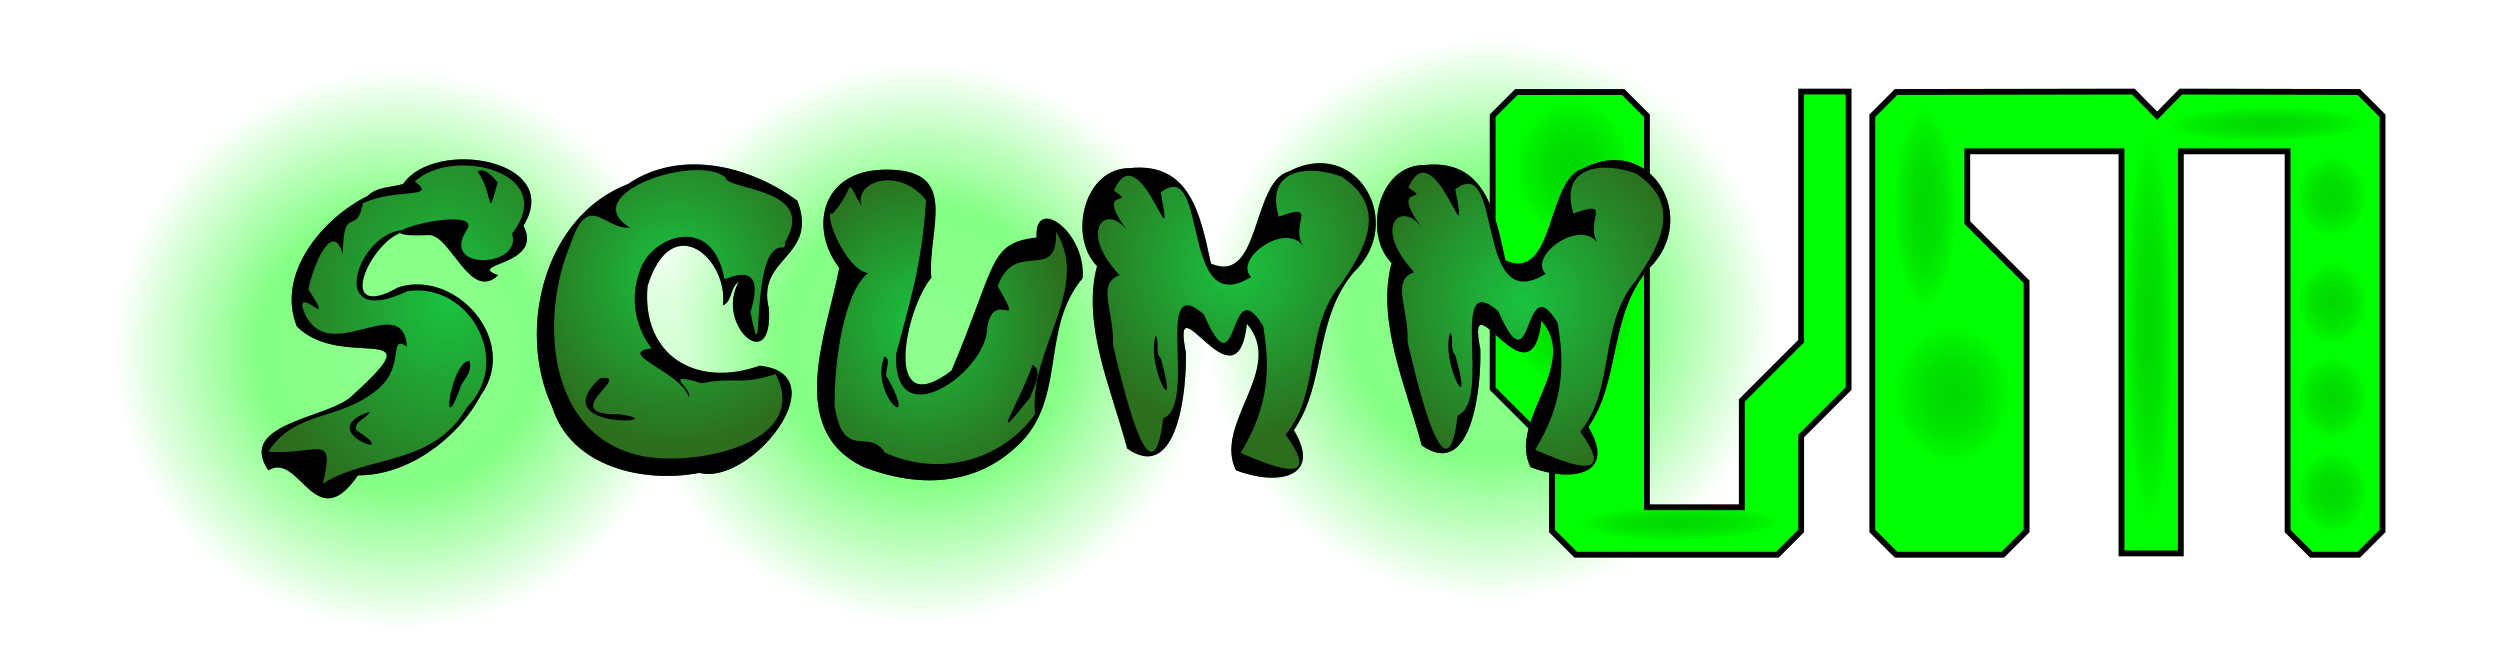 <?xml version="1.0" encoding="UTF-8" standalone="no"?>
<!DOCTYPE svg PUBLIC "-//W3C//DTD SVG 20010904//EN"
"http://www.w3.org/TR/2001/REC-SVG-20010904/DTD/svg10.dtd">
<svg
   width="10.527cm"
   height="2.82cm"
   viewBox="0 0 2984 800"
   xmlns="http://www.w3.org/2000/svg"
   xmlns:sodipodi="http://sodipodi.sourceforge.net/DTD/sodipodi-0.dtd"
   xmlns:inkscape="http://www.inkscape.org/namespaces/inkscape"
   xmlns:xlink="http://www.w3.org/1999/xlink"
   id="svg1"
   sodipodi:version="0.32"
   inkscape:version="0.39"
   xmlns:rdf="http://www.w3.org/1999/02/22-rdf-syntax-ns#"
   xmlns:cc="http://web.resource.org/cc/"
   xmlns:dc="http://purl.org/dc/elements/1.1/"
   sodipodi:docname="scumm-path.svg"
   sodipodi:docbase="/home/nemesis/Desktop">
  <defs
     id="defs4">
    <linearGradient
       id="linearGradient14786">
      <stop
         style="stop-color:#00cd00;stop-opacity:1;"
         offset="0"
         id="stop14787" />
      <stop
         style="stop-color:#009e00;stop-opacity:0;"
         offset="1"
         id="stop14789" />
    </linearGradient>
    <linearGradient
       id="linearGradient14083">
      <stop
         style="stop-color:#00ff00;stop-opacity:0.588;"
         offset="0"
         id="stop14084" />
      <stop
         style="stop-color:#00ff00;stop-opacity:0.639;"
         offset="0.5"
         id="stop14732" />
      <stop
         style="stop-color:#00ff00;stop-opacity:0;"
         offset="1"
         id="stop14085" />
    </linearGradient>
    <linearGradient
       id="linearGradient7763">
      <stop
         style="stop-color:#1ac341;stop-opacity:1;"
         offset="0"
         id="stop7764" />
      <stop
         style="stop-color:#2c6e1e;stop-opacity:1;"
         offset="1"
         id="stop7765" />
    </linearGradient>
    <radialGradient
       inkscape:collect="always"
       xlink:href="#linearGradient7763"
       id="radialGradient7766"
       cx="0.621"
       cy="0.406"
       r="0.555"
       fx="0.646"
       fy="0.406" />
    <radialGradient
       inkscape:collect="always"
       xlink:href="#linearGradient7763"
       id="radialGradient8388"
       cx="0.505"
       cy="0.391"
       r="0.492"
       fx="0.482"
       fy="0.367" />
    <radialGradient
       inkscape:collect="always"
       xlink:href="#linearGradient7763"
       id="radialGradient8389"
       cx="0.459"
       cy="0.492"
       r="0.5"
       fx="0.463"
       fy="0.477" />
    <radialGradient
       inkscape:collect="always"
       xlink:href="#linearGradient7763"
       id="radialGradient8390"
       cx="0.504"
       cy="0.352"
       r="0.5"
       fx="0.492"
       fy="0.375" />
    <radialGradient
       inkscape:collect="always"
       xlink:href="#linearGradient7763"
       id="radialGradient8391"
       cx="0.488"
       cy="0.477"
       r="0.5"
       fx="0.475"
       fy="0.484" />
    <radialGradient
       inkscape:collect="always"
       xlink:href="#linearGradient14083"
       id="radialGradient14773" />
    <radialGradient
       inkscape:collect="always"
       xlink:href="#linearGradient14786"
       id="radialGradient14785"
       cx="0.5"
       cy="0.5"
       r="0.5"
       fx="0.5"
       fy="0.5" />
  </defs>
  <sodipodi:namedview
     id="base"
     pagecolor="#ffffff"
     bordercolor="#666666"
     borderopacity="1.0"
     inkscape:pageopacity="0.0"
     inkscape:pageshadow="2"
     inkscape:zoom="0.35734522"
     inkscape:cx="1450.4441"
     inkscape:cy="409.89340"
     inkscape:window-width="1600"
     inkscape:window-height="1111"
     showguides="false"
     inkscape:guide-bbox="false"
     showgrid="true"
     inkscape:grid-bbox="true"
     inkscape:grid-points="false"
     inkscape:window-x="0"
     inkscape:window-y="34">
    <sodipodi:guide
       orientation="vertical"
       position="1800"
       id="guide910" />
    <sodipodi:guide
       orientation="horizontal"
       position="695"
       id="guide911" />
    <sodipodi:guide
       orientation="vertical"
       position="1985"
       id="guide912" />
    <sodipodi:guide
       orientation="vertical"
       position="1869.167"
       id="guide913" />
    <sodipodi:guide
       orientation="horizontal"
       position="143.333"
       id="guide914" />
    <sodipodi:guide
       orientation="horizontal"
       position="340"
       id="guide2162" />
  </sodipodi:namedview>
  <rect
     style="fill:url(#radialGradient14773);fill-opacity:0.75;fill-rule:evenodd;stroke:none;stroke-width:1pt;stroke-linecap:butt;stroke-linejoin:miter;stroke-opacity:1;"
     id="rect14772"
     width="679.691"
     height="666.767"
     x="14.173"
     y="467.757"
     transform="translate(121.475,-383.323)" />
  <rect
     style="fill:url(#radialGradient14773);fill-opacity:0.75;fill-rule:evenodd;stroke:none;stroke-width:1pt;stroke-linecap:butt;stroke-linejoin:miter;stroke-opacity:1;"
     id="rect14774"
     width="679.691"
     height="666.767"
     x="340.158"
     y="459.842"
     transform="translate(121.475,-383.323)" />
  <rect
     style="fill:url(#radialGradient14773);fill-opacity:0.75;fill-rule:evenodd;stroke:none;stroke-width:1pt;stroke-linecap:butt;stroke-linejoin:miter;stroke-opacity:1;"
     id="rect14775"
     width="679.691"
     height="666.767"
     x="637.796"
     y="459.842"
     transform="translate(121.475,-383.323)" />
  <rect
     style="fill:url(#radialGradient14773);fill-opacity:0.75;fill-rule:evenodd;stroke:none;stroke-width:1pt;stroke-linecap:butt;stroke-linejoin:miter;stroke-opacity:1;"
     id="rect14776"
     width="679.691"
     height="666.767"
     x="963.781"
     y="446.294"
     transform="translate(121.475,-383.323)" />
  <rect
     style="fill:url(#radialGradient14773);fill-opacity:0.75;fill-rule:evenodd;stroke:none;stroke-width:1pt;stroke-linecap:butt;stroke-linejoin:miter;stroke-opacity:1;"
     id="rect14777"
     width="679.691"
     height="666.767"
     x="1318.112"
     y="432.121"
     transform="translate(121.475,-383.323)" />
  <g
     id="g14811"
     transform="translate(233.5,-573.208)">
    <path
       style="fill:#00ff00;fill-opacity:1;fill-rule:evenodd;stroke:#000000;stroke-width:7;stroke-linecap:butt;stroke-linejoin:miter;stroke-miterlimit:4;stroke-opacity:1;"
       d="M 1916.883,682.589 L 1916.883,980.746 L 1846.008,1051.589 L 1846.008,1179.152 L 1732.633,1179.152 L 1732.633,711.433 L 1704.258,683.089 L 1576.727,683.089 L 1548.383,711.433 L 1548.383,1037.433 L 1619.227,1108.308 L 1619.227,1207.496 L 1647.571,1235.871 L 1888.54,1235.871 L 1916.883,1207.496 L 1916.883,1094.121 L 1973.571,1037.433 L 1973.571,682.589 L 1916.883,682.589 z M 2313.727,682.589 L 2030.258,683.089 L 2001.915,711.433 L 2001.915,1207.496 L 2030.258,1235.871 L 2157.821,1235.871 L 2186.165,1207.496 L 2186.165,909.871 L 2115.29,838.996 L 2115.29,753.964 L 2299.54,753.964 L 2299.54,1234.246 L 2370.415,1234.246 L 2370.415,753.964 L 2497.977,753.964 L 2497.977,1207.496 L 2526.321,1235.871 L 2583.008,1235.871 L 2611.352,1207.496 L 2611.352,711.433 L 2583.008,683.089 L 2370.415,682.589 L 2342.071,711.433 L 2313.727,682.589 z "
       id="path915" />
    <rect
       style="fill:url(#radialGradient14785);fill-opacity:0.75;fill-rule:evenodd;stroke:none;stroke-width:0.677pt;stroke-linecap:butt;stroke-linejoin:miter;stroke-opacity:1;"
       id="rect14784"
       width="141.113"
       height="163.919"
       x="1573.426"
       y="692.351" />
    <rect
       style="fill:url(#radialGradient14785);fill-opacity:0.75;fill-rule:evenodd;stroke:none;stroke-width:0.677pt;stroke-linecap:butt;stroke-linejoin:miter;stroke-opacity:1;"
       id="rect14791"
       width="141.113"
       height="163.919"
       x="1573.23"
       y="785.827" />
    <rect
       style="fill:url(#radialGradient14785);fill-opacity:0.75;fill-rule:evenodd;stroke:none;stroke-width:0.677pt;stroke-linecap:butt;stroke-linejoin:miter;stroke-opacity:1;"
       id="rect14792"
       width="141.113"
       height="163.919"
       x="1573.85"
       y="877.027" />
    <rect
       style="fill:url(#radialGradient14785);fill-opacity:0.75;fill-rule:evenodd;stroke:none;stroke-width:0.677pt;stroke-linecap:butt;stroke-linejoin:miter;stroke-opacity:1;"
       id="rect14793"
       width="141.113"
       height="163.919"
       x="2026.774"
       y="1047.105" />
    <rect
       style="fill:url(#radialGradient14785);fill-opacity:0.75;fill-rule:evenodd;stroke:none;stroke-width:0.677pt;stroke-linecap:butt;stroke-linejoin:miter;stroke-opacity:1;"
       id="rect14794"
       width="141.113"
       height="163.919"
       x="2027.393"
       y="962.066" />
    <rect
       style="fill:url(#radialGradient14785);fill-opacity:0.75;fill-rule:evenodd;stroke:none;stroke-width:0.677pt;stroke-linecap:butt;stroke-linejoin:miter;stroke-opacity:1;"
       id="rect14795"
       width="141.113"
       height="163.919"
       x="2027.393"
       y="877.027" />
    <rect
       style="fill:url(#radialGradient14785);fill-opacity:0.75;fill-rule:evenodd;stroke:none;stroke-width:0.677pt;stroke-linecap:butt;stroke-linejoin:miter;stroke-opacity:1;"
       id="rect14796"
       width="84.42"
       height="98.063"
       x="2509.283"
       y="1111.811" />
    <rect
       style="fill:url(#radialGradient14785);fill-opacity:0.75;fill-rule:evenodd;stroke:none;stroke-width:0.677pt;stroke-linecap:butt;stroke-linejoin:miter;stroke-opacity:1;"
       id="rect14797"
       width="84.42"
       height="98.063"
       x="2509.283"
       y="1056.268" />
    <rect
       style="fill:url(#radialGradient14785);fill-opacity:0.75;fill-rule:evenodd;stroke:none;stroke-width:0.677pt;stroke-linecap:butt;stroke-linejoin:miter;stroke-opacity:1;"
       id="rect14798"
       width="84.42"
       height="98.063"
       x="2509.283"
       y="999.575" />
    <rect
       style="fill:url(#radialGradient14785);fill-opacity:0.75;fill-rule:evenodd;stroke:none;stroke-width:0.677pt;stroke-linecap:butt;stroke-linejoin:miter;stroke-opacity:1;"
       id="rect14799"
       width="84.42"
       height="98.063"
       x="2509.283"
       y="941.732" />
    <rect
       style="fill:url(#radialGradient14785);fill-opacity:0.75;fill-rule:evenodd;stroke:none;stroke-width:0.677pt;stroke-linecap:butt;stroke-linejoin:miter;stroke-opacity:1;"
       id="rect14800"
       width="84.42"
       height="98.063"
       x="2509.283"
       y="886.189" />
    <rect
       style="fill:url(#radialGradient14785);fill-opacity:0.75;fill-rule:evenodd;stroke:none;stroke-width:0.677pt;stroke-linecap:butt;stroke-linejoin:miter;stroke-opacity:1;"
       id="rect14801"
       width="84.42"
       height="98.063"
       x="2509.283"
       y="829.496" />
    <rect
       style="fill:url(#radialGradient14785);fill-opacity:0.75;fill-rule:evenodd;stroke:none;stroke-width:0.677pt;stroke-linecap:butt;stroke-linejoin:miter;stroke-opacity:1;"
       id="rect14802"
       width="84.42"
       height="98.063"
       x="2508.664"
       y="758.63" />
    <rect
       style="fill:url(#radialGradient14785);fill-opacity:0.75;fill-rule:evenodd;stroke:none;stroke-width:0.677pt;stroke-linecap:butt;stroke-linejoin:miter;stroke-opacity:1;"
       id="rect14803"
       width="84.42"
       height="98.063"
       x="2508.664"
       y="700.787" />
    <rect
       style="fill:url(#radialGradient14785);fill-opacity:0.75;fill-rule:evenodd;stroke:none;stroke-width:0.677pt;stroke-linecap:butt;stroke-linejoin:miter;stroke-opacity:1;"
       id="rect14804"
       width="56.717"
       height="467.717"
       x="2304.85"
       y="729.134" />
    <rect
       style="fill:url(#radialGradient14785);fill-opacity:0.75;fill-rule:evenodd;stroke:none;stroke-width:0.677pt;stroke-linecap:butt;stroke-linejoin:miter;stroke-opacity:1;"
       id="rect14805"
       width="40.887"
       height="325.985"
       x="1927.561"
       y="686.614" />
    <rect
       style="fill:url(#radialGradient14785);fill-opacity:0.75;fill-rule:evenodd;stroke:none;stroke-width:0.677pt;stroke-linecap:butt;stroke-linejoin:miter;stroke-opacity:1;"
       id="rect14806"
       width="40.886"
       height="241.034"
       x="1196.622"
       y="-1885.073"
       transform="matrix(5.939942e-3,1,-1,1.086488e-2,0,0)" />
    <rect
       style="fill:url(#radialGradient14785);fill-opacity:0.75;fill-rule:evenodd;stroke:none;stroke-width:0.677pt;stroke-linecap:butt;stroke-linejoin:miter;stroke-opacity:1;"
       id="rect14807"
       width="40.886"
       height="241.034"
       x="725.461"
       y="-2269.799"
       transform="matrix(5.939944e-3,1,-1,1.086488e-2,0,0)" />
    <rect
       style="fill:url(#radialGradient14785);fill-opacity:0.75;fill-rule:evenodd;stroke:none;stroke-width:0.677pt;stroke-linecap:butt;stroke-linejoin:miter;stroke-opacity:1;"
       id="rect14808"
       width="40.886"
       height="241.034"
       x="727.951"
       y="-2589.607"
       transform="matrix(5.939946e-3,1,-1,1.086488e-2,0,0)" />
    <rect
       style="fill:url(#radialGradient14785);fill-opacity:0.75;fill-rule:evenodd;stroke:none;stroke-width:0.677pt;stroke-linecap:butt;stroke-linejoin:miter;stroke-opacity:1;"
       id="rect14809"
       width="75.529"
       height="241.036"
       x="-1700.898"
       y="-1209.034"
       transform="matrix(-1,-1.287245e-3,-4.705370e-3,-1,0,0)" />
    <rect
       style="fill:url(#radialGradient14785);fill-opacity:0.75;fill-rule:evenodd;stroke:none;stroke-width:0.677pt;stroke-linecap:butt;stroke-linejoin:miter;stroke-opacity:1;"
       id="rect14810"
       width="75.529"
       height="241.036"
       x="-2099.019"
       y="-939.226"
       transform="matrix(-1,-1.287245e-3,-4.705370e-3,-1,0,0)" />
  </g>
  <g
     id="g14751"
     transform="translate(311.341,-13.538)">
    <g
       id="g14736">
      <path
         d="M 126.992,247.373 C 72.27,274.429 17.088,340.746 41.992,403.373 C 95.239,457.593 210.484,393.658 108.992,485.373 C 83.294,513.248 -30.876,517.831 7.992,575.373 C 45.418,552.194 63.931,656.054 114.992,581.373 C 173.915,581.823 234.092,538.186 261.992,485.373 C 308.099,421.293 233.334,335.506 163.742,356.498 C 90.115,405.513 101.325,288.616 206.819,283.625 C 232.799,283.831 249.208,374.76 282.617,342.248 C 242.429,328.253 337.853,331.451 312.742,283.248 C 361.539,203.677 206.361,178.172 168.992,233.373 C 155.106,237.431 137.616,236.502 126.992,247.373 z "
         id="path5275"
         sodipodi:nodetypes="cccccccccccc"
         style="fill:url(#radialGradient7766);fill-opacity:1;" />
      <path
         d="M 126.992,247.373 C 72.27,274.429 17.088,340.746 41.992,403.373 C 95.239,457.593 210.484,393.658 108.992,485.373 C 83.294,513.248 -30.876,517.831 7.992,575.373 C 45.418,552.194 63.931,656.054 114.992,581.373 C 173.915,581.823 234.092,538.186 261.992,485.373 C 308.099,421.293 233.334,335.506 163.742,356.498 C 87.186,399.654 126.976,303.043 172.023,288.358 C 115.485,287.033 73.93,409.235 173.992,361.373 C 247.152,349.967 301.253,444.325 244.992,500.373 C 204.907,570.394 129.235,556.094 73.021,591.35 C 88.386,528.641 67.097,557.415 7.93,553.076 C 41.187,502.177 93.705,517.442 139.992,477.383 C 171.778,449.875 150.776,412.872 173.592,427.519 C 167.972,357.241 74.906,459.453 48.617,380.623 C 45.886,357.972 88.654,410.207 55.992,359.373 C 60.357,333.322 84.661,273.865 96.992,317.373 C 97.601,255.293 113.035,297.414 120.992,256.373 C 159.838,237.753 211.67,251.732 182.992,230.373 C 227.949,188.082 356.317,218.58 299.117,292.748 C 312.292,333.107 212.551,337.961 244.992,288.373 C 267.187,254.465 94.49,299.356 199.985,294.365 C 225.964,294.571 249.208,374.76 282.617,342.248 C 242.429,328.253 337.853,331.451 312.742,283.248 C 361.539,203.677 206.361,178.172 168.992,233.373 C 155.106,237.431 137.616,236.502 126.992,247.373 z M 257.992,218.373 C 277.911,246.852 268.388,279.969 281.992,231.373 C 276.586,225.393 267.178,213.091 257.992,218.373 z M 247.992,444.373 C 225.483,446.304 212.121,547.798 238.992,472.373 C 244.379,464.718 252.227,454.655 247.992,444.373 z M 128.992,505.373 C 57.768,528.856 175.165,567.454 112.992,527.373 C 109.731,516.317 126.487,513.483 128.992,505.373 z "
         id="selection_to_path#1"
         sodipodi:nodetypes="ccccccccccccscccccccccccccccccccccc" />
    </g>
    <g
       id="g14739">
      <path
         d="M 569.992,350.373 C 540.982,400.626 610.909,464.456 605.992,382.373 C 590.194,319.893 665.854,321.661 639.992,253.373 C 582.875,211.148 499.668,190.994 437.492,233.498 C 338.005,271.476 303.937,406.888 346.992,499.373 C 369.694,572.51 458.062,591.038 522.992,578.373 C 584.581,594.312 690.109,460.549 594.992,450.373 C 518.865,477.505 453.714,438.134 460.992,355.373 C 489.8,262.037 558.002,323.215 550.992,378.373 C 562.822,373.014 559.196,356.723 569.992,350.373 z "
         id="path4653"
         sodipodi:nodetypes="cccccccccc"
         style="fill:url(#radialGradient8388);fill-opacity:1;stroke:none;stroke-opacity:1;" />
      <path
         d="M 569.992,350.373 C 540.982,400.626 610.909,464.456 605.992,382.373 C 590.194,319.893 665.854,321.661 639.992,253.373 C 582.875,211.148 499.668,190.994 437.492,233.498 C 338.005,271.476 303.937,406.888 346.992,499.373 C 369.694,572.51 458.062,591.038 522.992,578.373 C 584.581,594.312 690.109,460.549 594.992,450.373 C 518.865,477.505 453.714,438.134 460.992,355.373 C 489.8,262.037 558.002,323.215 550.992,378.373 C 562.822,373.014 559.196,356.723 569.992,350.373 z M 623.655,309.31 C 581.135,302.596 601.835,478.322 583.992,386.373 C 605.995,315.79 548.973,351.511 552.756,346.456 C 538.583,269.363 469.119,294.884 453.544,332.283 C 425.443,399.758 482.031,447.937 468.117,429.373 C 418.279,434.609 503.164,458.476 510.237,488.189 C 516.465,478.317 474.956,456.105 525.992,471.373 C 566.041,463.14 570.543,474.589 613.992,460.373 C 659.298,547.308 502.905,574.698 442.992,555.373 C 339.853,525.402 333.21,389.191 368.992,305.373 C 390.488,240.27 409.597,288.834 439.992,285.373 C 374.866,245.815 519.056,196.362 553.992,225.373 C 555.163,241.291 663.817,237.218 625.742,301.748 C 623.655,309.31 627.855,302.544 623.655,309.31 z M 403.992,465.373 C 336.036,528.746 499.364,518.228 426.992,508.373 C 349.814,509.773 446.573,459.43 403.992,465.373 z "
         id="path2164"
         sodipodi:nodetypes="cccccccccccccsccccccccccccc"
         style="fill:#000000;fill-opacity:1;stroke:none;stroke-opacity:1;" />
    </g>
    <g
       id="g14745">
      <path
         d="M 997.992,331.373 C 979.336,400.98 1015.418,479.107 1033.992,549.373 C 1095.021,591.956 1105.281,476.246 1103.992,434.373 C 1085.609,342.582 1164.855,507.818 1176.992,400.373 C 1223.568,453.799 1136.256,519.773 1163.992,575.373 C 1213.951,594.453 1267.314,583.953 1232.992,527.373 C 1272.061,471.213 1256.786,394.68 1304.992,338.373 C 1367.295,278.687 1307.726,176.129 1226.992,218.373 C 1182.378,230.905 1193.551,354.586 1133.992,328.373 C 1121.337,269.214 1108.805,206.849 1036.992,214.373 C 981.714,214.292 963.466,296.986 997.992,331.373 z "
         id="path6519"
         sodipodi:nodetypes="ccccccccccc"
         style="fill:url(#radialGradient8390);fill-opacity:1;" />
      <path
         d="M 997.992,331.373 C 979.336,400.98 1015.418,479.107 1033.992,549.373 C 1095.021,591.956 1105.281,476.246 1103.992,434.373 C 1085.609,342.582 1164.855,507.818 1176.992,400.373 C 1223.568,453.799 1136.256,519.773 1163.992,575.373 C 1213.951,594.453 1267.314,583.953 1232.992,527.373 C 1272.061,471.213 1256.786,394.68 1304.992,338.373 C 1367.295,278.687 1307.726,176.129 1226.992,218.373 C 1182.378,230.905 1193.551,354.586 1133.992,328.373 C 1121.337,269.214 1108.805,206.849 1036.992,214.373 C 981.714,214.292 963.466,296.986 997.992,331.373 z M 1289.765,224.373 C 1346.458,261.417 1318.406,310.162 1289.765,352.373 C 1244.218,405.793 1265.996,481.203 1223.242,532.873 C 1292.662,627.967 1116.545,522.006 1166.992,558.373 C 1207.602,495.196 1203.152,444.844 1196.492,403.149 C 1153.785,332.283 1168.325,488.189 1125.492,388.976 C 1064.05,335.865 1118.923,496.674 1076.992,513.373 C 1058.28,666.988 998.084,319.599 1016.492,432.623 C 1021.573,389.987 994.848,352.559 1024.992,342.373 C 973.864,287.887 1009.469,254.987 1034.647,289.763 C 992.127,233.07 1048.82,261.417 1017.992,241.373 C 1048.82,170.25 1093.139,341.265 1073.992,243.373 C 1132.263,198.6 1095.901,397.877 1181.992,344.373 C 1160.629,323.328 1222.76,277.932 1243.992,307.373 C 1227.966,281.201 1264.108,254.421 1214.992,272.373 C 1197.872,212.94 1253.238,210.871 1289.765,224.373 z M 1067.992,414.373 C 1055.796,450.399 1097.847,524.788 1073.992,441.373 C 1066.653,434.135 1073.263,422.603 1067.992,414.373 z "
         id="path2163"
         sodipodi:nodetypes="cccccccccccccccccccccccccccccc" />
    </g>
    <g
       id="g14742">
      <path
         d="M 689.992,333.373 C 675.508,410.504 624.947,526.58 718.992,571.373 C 788.639,598.507 861.686,593.827 912.992,535.373 C 959.085,480.041 928.673,396.823 976.992,339.373 C 981.01,283.602 926.699,268.134 929.399,319.045 C 859.29,282.348 873.288,425.057 823.992,456.373 C 740.98,519.371 768.603,382.772 799.992,345.373 C 794.904,287.297 836.909,214.104 742.992,216.248 C 666.234,218 654.924,288.703 689.992,333.373 z "
         id="path5897"
         sodipodi:nodetypes="cccccccsc"
         style="fill:url(#radialGradient8389);fill-opacity:1;" />
      <path
         d="M 689.992,333.373 C 675.508,410.504 624.947,526.58 718.992,571.373 C 788.639,598.507 861.686,593.827 912.992,535.373 C 959.085,480.041 932.538,403.265 980.857,345.815 C 984.875,290.044 922.833,246.232 925.534,297.143 C 868.308,304.25 878.442,327.143 823.992,456.373 C 740.98,519.371 768.603,382.772 799.992,345.373 C 794.904,287.297 836.909,214.104 742.992,216.248 C 666.234,218 654.924,288.703 689.992,333.373 z M 866.686,406.49 C 873.54,354.26 913.703,415.984 879.262,355.373 C 900.168,297.672 950.613,352.961 948.992,290.373 C 991.258,358.688 915.767,430.719 923.992,508.373 C 882.513,565.118 808.138,583.432 744.367,554.123 C 726.131,523.687 694.872,565.926 684.492,498.373 C 683.706,445.654 695.81,361.628 724.521,339.796 C 696.768,336.115 669.002,262.844 682.242,268.498 C 711.767,235.316 694.419,222.002 716.992,260.154 C 705.933,230.908 760.47,211.048 793.702,252.623 C 788.561,332.283 773.775,374.803 757.992,436.373 C 753.356,536.055 864.834,459.376 866.686,406.49 z M 743.992,439.373 C 724.992,484.024 786.43,536.037 748.242,465.748 C 741.047,460.236 754.367,444.04 743.992,439.373 z M 920.992,449.373 C 903.929,497.081 865.451,554.616 917.992,488.373 C 920.946,478.679 934.741,456.505 920.992,449.373 z "
         id="path2786"
         sodipodi:nodetypes="cccccccsccccccccccccccccccc" />
    </g>
    <g
       id="g14748">
      <path
         d="M 1349.822,327.652 C 1331.165,397.259 1367.247,475.386 1385.822,545.652 C 1446.85,588.235 1457.11,472.525 1455.822,430.652 C 1437.438,338.862 1516.684,504.097 1528.822,396.652 C 1575.397,450.078 1488.085,516.053 1515.822,571.652 C 1565.78,590.733 1619.143,580.233 1584.822,523.652 C 1623.89,467.492 1608.615,390.959 1656.822,334.652 C 1719.124,274.966 1659.555,172.408 1578.822,214.652 C 1534.207,227.184 1545.38,350.865 1485.822,324.652 C 1473.166,265.494 1460.634,203.129 1388.822,210.652 C 1333.543,210.571 1315.295,293.265 1349.822,327.652 z "
         id="path7141"
         sodipodi:nodetypes="ccccccccccc"
         style="fill:url(#radialGradient8391);fill-opacity:1;" />
      <path
         d="M 1349.822,327.652 C 1331.165,397.259 1367.247,475.386 1385.822,545.652 C 1446.85,588.235 1457.11,472.525 1455.822,430.652 C 1437.438,338.862 1516.684,504.097 1528.822,396.652 C 1575.397,450.078 1488.085,516.053 1515.822,571.652 C 1565.78,590.733 1619.143,580.233 1584.822,523.652 C 1623.89,467.492 1608.615,390.959 1656.822,334.652 C 1719.124,274.966 1659.555,172.408 1578.822,214.652 C 1534.207,227.184 1545.38,350.865 1485.822,324.652 C 1473.166,265.494 1460.634,203.129 1388.822,210.652 C 1333.543,210.571 1315.295,293.265 1349.822,327.652 z M 1641.594,220.652 C 1698.287,257.696 1670.236,306.442 1641.594,348.652 C 1596.047,402.072 1617.825,477.482 1575.072,529.152 C 1644.491,624.247 1468.374,518.286 1518.822,554.652 C 1559.431,491.475 1554.981,441.123 1548.322,399.429 C 1505.614,328.562 1520.154,484.468 1477.322,385.255 C 1415.879,332.145 1470.752,492.953 1428.822,509.652 C 1410.109,663.267 1349.913,315.878 1368.322,428.902 C 1373.402,386.266 1346.678,348.838 1376.822,338.652 C 1325.694,284.166 1361.298,251.266 1386.476,286.043 C 1343.956,229.35 1400.649,257.696 1369.822,237.652 C 1400.649,166.529 1444.968,337.544 1425.822,239.652 C 1484.092,194.879 1447.73,394.157 1533.822,340.652 C 1512.458,319.607 1574.589,274.211 1595.822,303.652 C 1579.795,277.48 1615.937,250.701 1566.822,268.652 C 1549.702,209.22 1605.067,207.15 1641.594,220.652 z M 1419.822,410.652 C 1407.625,446.678 1449.677,521.067 1425.822,437.652 C 1418.482,430.415 1425.092,418.882 1419.822,410.652 z "
         id="path3409"
         sodipodi:nodetypes="cccccccccccccccccccccccccccccc" />
    </g>
  </g>
</svg>
